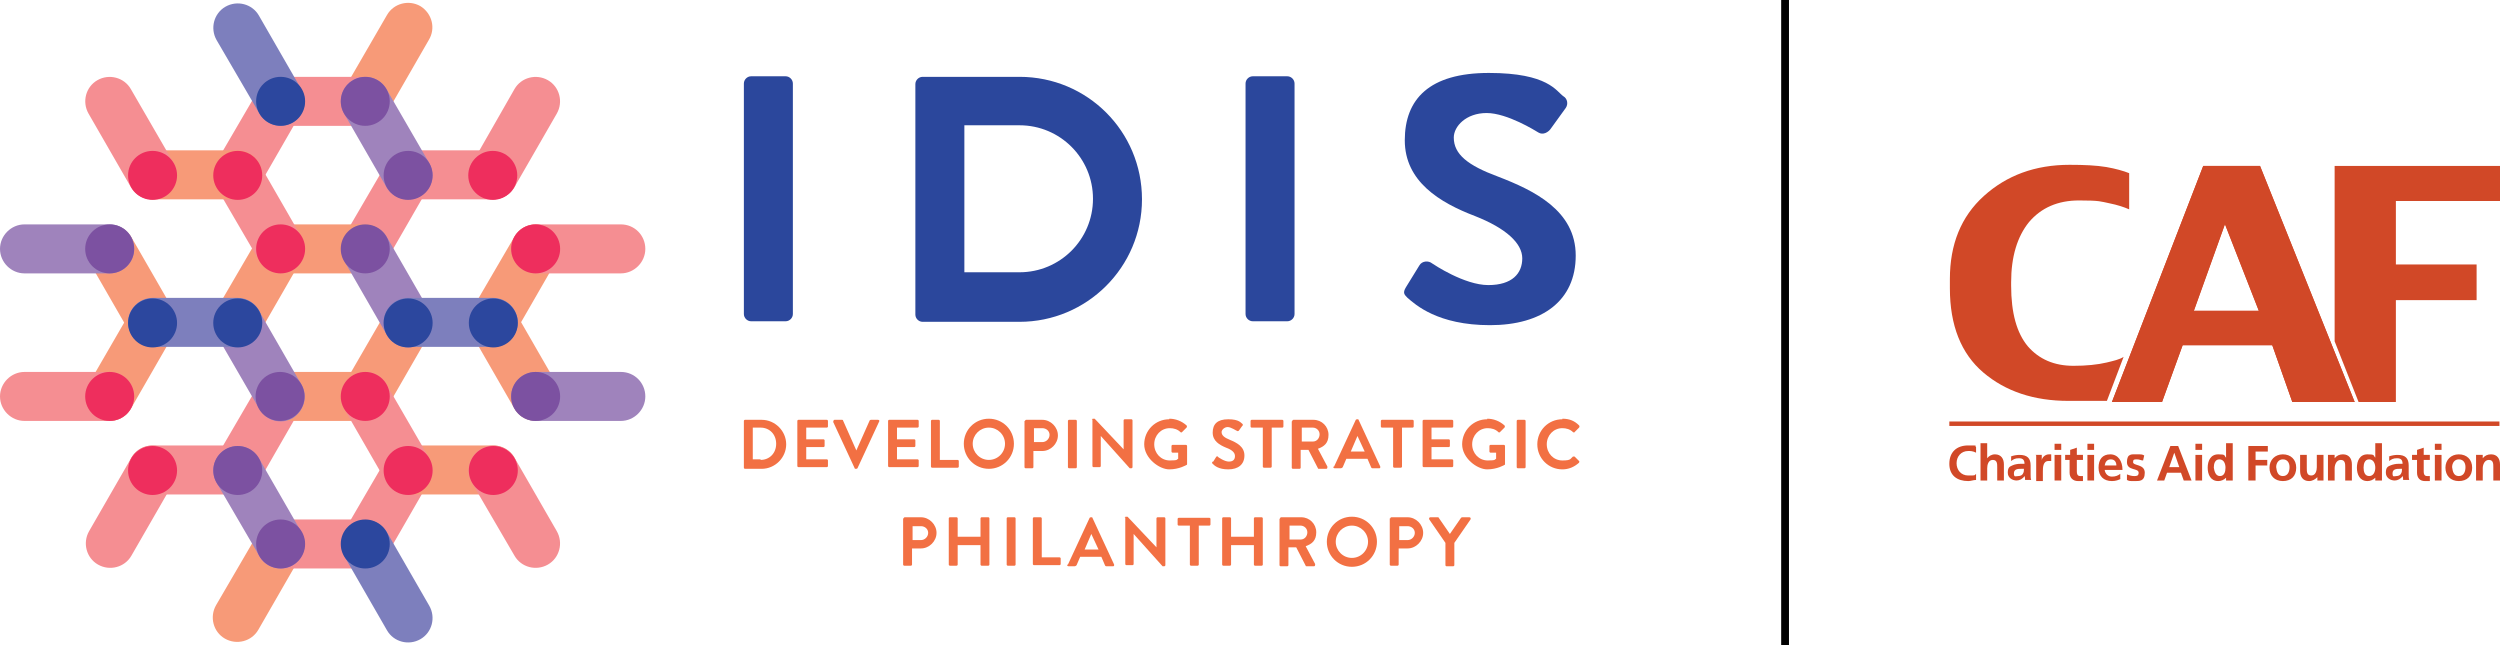 <?xml version="1.0" encoding="UTF-8"?>
<svg id="Layer_1" data-name="Layer 1" xmlns="http://www.w3.org/2000/svg" version="1.1" viewBox="0 0 449 115.9">
  <defs>
    <style>
      .cls-1 {
        fill: #7c51a1;
      }

      .cls-1, .cls-2, .cls-3, .cls-4, .cls-5, .cls-6, .cls-7, .cls-8, .cls-9, .cls-10 {
        stroke-width: 0px;
      }

      .cls-2 {
        fill: #7d7fbd;
      }

      .cls-11 {
        fill: none;
        stroke: #000;
        stroke-miterlimit: 10;
        stroke-width: 1.4px;
      }

      .cls-3 {
        fill: #f27043;
      }

      .cls-4 {
        fill: #f58e92;
      }

      .cls-5 {
        fill: #ee2e5d;
      }

      .cls-6 {
        fill: #9f83bc;
      }

      .cls-7 {
        fill: #d14827;
      }

      .cls-8 {
        fill: #f79a78;
      }

      .cls-9 {
        fill: #2c479e;
      }

      .cls-10 {
        fill: #2b479c;
      }
    </style>
  </defs>
  <g>
    <path class="cls-8" d="M52.5,93.9c-2.1-1.2-4.8-.5-6,1.6l-7.7,13.2c-1.2,2.1-.5,4.8,1.6,6s4.8.5,6-1.6l7.6-13.2c1.4-2.1.6-4.8-1.5-6Z"/>
    <path class="cls-8" d="M75.5,1.1c-2.1-1.2-4.8-.5-6,1.6l-7.7,13.3c-1.2,2.1-.5,4.8,1.6,6,2.1,1.2,4.8.5,6-1.6l7.6-13.2c1.3-2.1.6-4.8-1.5-6.1Z"/>
    <path class="cls-4" d="M52.5,67.4c-2.1-1.2-4.8-.5-6,1.6l-7.7,13.2c-1.2,2.1-.5,4.8,1.6,6s4.8.5,6-1.6l7.6-13.2c1.4-2.1.6-4.8-1.5-6Z"/>
    <path class="cls-4" d="M65.6,93.3h-15.3c-2.4,0-4.4,2-4.4,4.4s2,4.4,4.4,4.4h15.3c2.4,0,4.4-2,4.4-4.4s-1.9-4.4-4.4-4.4Z"/>
    <path class="cls-4" d="M75.5,80.6c-2.1-1.2-4.8-.5-6,1.6l-7.7,13.2c-1.2,2.1-.5,4.8,1.6,6,2.1,1.2,4.8.5,6-1.6l7.6-13.2c1.3-2,.6-4.7-1.5-6Z"/>
    <path class="cls-4" d="M52.5,14.4c-2.1-1.2-4.8-.5-6,1.6l-7.7,13.2c-1.2,2.1-.5,4.8,1.6,6s4.8.5,6-1.6l7.6-13.2c1.4-2.1.6-4.8-1.5-6Z"/>
    <path class="cls-4" d="M75.5,27.6c-2.1-1.2-4.8-.5-6,1.6l-7.7,13.2c-1.2,2.1-.5,4.8,1.6,6,2.1,1.2,4.8.5,6-1.6l7.6-13.2c1.3-2,.6-4.7-1.5-6Z"/>
    <path class="cls-4" d="M65.6,13.8h-15.3c-2.4,0-4.4,2-4.4,4.4s2,4.4,4.4,4.4h15.3c2.4,0,4.4-2,4.4-4.4s-1.9-4.4-4.4-4.4Z"/>
    <path class="cls-8" d="M31.2,55.8l-7.6-13.2c-1.2-2.1-3.9-2.8-6-1.6s-2.8,3.9-1.6,6l7.6,13.2c1.2,2.1,3.9,2.8,6,1.6s2.8-3.9,1.6-6Z"/>
    <path class="cls-8" d="M29.6,54.1c-2.1-1.2-4.8-.5-6,1.6l-7.7,13.3c-1.2,2.1-.5,4.8,1.6,6s4.8.5,6-1.6l7.6-13.2c1.3-2.1.6-4.8-1.5-6.1Z"/>
    <path class="cls-6" d="M19.7,40.3H4.4c-2.4,0-4.4,2-4.4,4.4s2,4.4,4.4,4.4h15.3c2.4,0,4.4-2,4.4-4.4s-1.9-4.4-4.4-4.4Z"/>
    <path class="cls-8" d="M98.4,40.9c-2.1-1.2-4.8-.5-6,1.6l-7.7,13.2c-1.2,2.1-.5,4.8,1.6,6s4.8.5,6-1.6l7.6-13.2c1.4-2.1.6-4.8-1.5-6Z"/>
    <path class="cls-8" d="M100,69l-7.6-13.2c-1.2-2.1-3.9-2.8-6-1.6s-2.8,3.9-1.6,6l7.6,13.2c1.2,2.1,3.9,2.8,6,1.6,2.1-1.2,2.9-3.9,1.6-6Z"/>
    <path class="cls-4" d="M111.5,40.3h-15.3c-2.4,0-4.4,2-4.4,4.4s2,4.4,4.4,4.4h15.3c2.4,0,4.4-2,4.4-4.4s-1.9-4.4-4.4-4.4Z"/>
    <path class="cls-4" d="M42.7,80h-15.3c-2.4,0-4.4,2-4.4,4.4s2,4.4,4.4,4.4h15.3c2.4,0,4.4-2,4.4-4.4,0-2.4-2-4.4-4.4-4.4Z"/>
    <path class="cls-4" d="M29.6,80.6c-2.1-1.2-4.8-.5-6,1.6l-7.6,13.2c-1.2,2.1-.5,4.8,1.6,6s4.8.5,6-1.6l7.6-13.2c1.2-2,.5-4.7-1.6-6Z"/>
    <path class="cls-8" d="M73.3,80h15.3c2.4,0,4.4,2,4.4,4.4s-2,4.4-4.4,4.4h-15.3c-2.4,0-4.4-2-4.4-4.4s1.9-4.4,4.4-4.4Z"/>
    <path class="cls-4" d="M86.4,80.6c2.1-1.2,4.8-.5,6,1.6l7.6,13.2c1.2,2.1.5,4.8-1.6,6s-4.8.5-6-1.6l-7.7-13.2c-1.2-2-.4-4.7,1.7-6Z"/>
    <path class="cls-4" d="M73.3,27h15.3c2.4,0,4.4,2,4.4,4.4s-2,4.4-4.4,4.4h-15.3c-2.4,0-4.4-2-4.4-4.4s1.9-4.4,4.4-4.4Z"/>
    <path class="cls-4" d="M84.8,29.3l7.6-13.3c1.2-2.1,3.9-2.8,6-1.6s2.8,3.9,1.6,6l-7.6,13.2c-1.2,2.1-3.9,2.8-6,1.6s-2.9-3.8-1.6-5.9Z"/>
    <path class="cls-8" d="M52.5,40.9c-2.1-1.2-4.8-.5-6,1.6l-7.7,13.2c-1.2,2.1-.5,4.8,1.6,6s4.8.5,6-1.6l7.6-13.2c1.4-2.1.6-4.8-1.5-6Z"/>
    <path class="cls-8" d="M65.6,66.8h-15.3c-2.4,0-4.4,2-4.4,4.4s2,4.4,4.4,4.4h15.3c2.4,0,4.4-2,4.4-4.4s-1.9-4.4-4.4-4.4Z"/>
    <path class="cls-6" d="M54.1,69l-7.6-13.2c-1.2-2.1-3.9-2.8-6-1.6s-2.8,3.9-1.6,6l7.7,13.3c1.2,2.1,3.9,2.8,6,1.6,2-1.3,2.8-4,1.5-6.1Z"/>
    <path class="cls-8" d="M75.5,54.1c-2.1-1.2-4.8-.5-6,1.6l-7.7,13.3c-1.2,2.1-.5,4.8,1.6,6,2.1,1.2,4.8.5,6-1.6l7.6-13.2c1.3-2.1.6-4.8-1.5-6.1Z"/>
    <path class="cls-8" d="M65.6,40.3h-15.3c-2.4,0-4.4,2-4.4,4.4s2,4.4,4.4,4.4h15.3c2.4,0,4.4-2,4.4-4.4s-1.9-4.4-4.4-4.4Z"/>
    <path class="cls-6" d="M77.1,55.8l-7.6-13.2c-1.2-2.1-3.9-2.8-6-1.6s-2.8,3.9-1.6,6l7.6,13.2c1.2,2.1,3.9,2.8,6,1.6s2.8-3.9,1.6-6Z"/>
    <path class="cls-4" d="M19.7,66.8H4.4c-2.4,0-4.4,2-4.4,4.4s2,4.4,4.4,4.4h15.3c2.4,0,4.4-2,4.4-4.4s-1.9-4.4-4.4-4.4Z"/>
    <path class="cls-2" d="M54.1,16l-7.6-13.2C45.3.7,42.6,0,40.5,1.2s-2.8,3.9-1.6,6l7.7,13.2c1.2,2.1,3.9,2.8,6,1.6,2-1.2,2.8-3.9,1.5-6Z"/>
    <path class="cls-2" d="M42.7,53.5h-15.3c-2.4,0-4.4,2-4.4,4.4s2,4.4,4.4,4.4h15.3c2.4,0,4.4-2,4.4-4.4,0-2.4-2-4.4-4.4-4.4Z"/>
    <path class="cls-2" d="M73.3,53.5h15.3c2.4,0,4.4,2,4.4,4.4s-2,4.4-4.4,4.4h-15.3c-2.4,0-4.4-2-4.4-4.4s1.9-4.4,4.4-4.4Z"/>
    <path class="cls-2" d="M77.1,108.8l-7.6-13.2c-1.2-2.1-3.9-2.8-6-1.6-2.1,1.2-2.8,3.9-1.6,6l7.6,13.2c1.2,2.1,3.9,2.8,6,1.6s2.8-3.9,1.6-6Z"/>
    <path class="cls-4" d="M54.1,42.5l-7.6-13.2c-1.2-2.1-3.9-2.8-6-1.6-2.1,1.2-2.8,3.9-1.6,6l7.7,13.2c1.2,2.1,3.9,2.8,6,1.6,2-1.2,2.8-3.9,1.5-6Z"/>
    <path class="cls-4" d="M77.1,82.3l-7.7-13.3c-1.2-2.1-3.9-2.8-6-1.6s-2.8,3.9-1.6,6l7.6,13.2c1.2,2.1,3.9,2.8,6,1.6,2.2-1.1,2.9-3.8,1.7-5.9Z"/>
    <path class="cls-6" d="M111.5,66.8h-15.3c-2.4,0-4.4,2-4.4,4.4s2,4.4,4.4,4.4h15.3c2.4,0,4.4-2,4.4-4.4s-1.9-4.4-4.4-4.4Z"/>
    <path class="cls-6" d="M54.1,95.5l-7.6-13.2c-1.2-2.1-3.9-2.8-6-1.6s-2.8,3.9-1.6,6l7.7,13.2c1.2,2.1,3.9,2.8,6,1.6,2-1.2,2.8-3.9,1.5-6Z"/>
    <path class="cls-8" d="M42.7,27h-15.3c-2.4,0-4.4,2-4.4,4.4s2,4.4,4.4,4.4h15.3c2.4,0,4.4-2,4.4-4.4,0-2.4-2-4.4-4.4-4.4Z"/>
    <path class="cls-4" d="M31.2,29.3l-7.7-13.3c-1.2-2.1-3.9-2.8-6-1.6s-2.8,3.9-1.6,6l7.6,13.2c1.2,2.1,3.9,2.8,6,1.6s2.9-3.8,1.7-5.9Z"/>
    <path class="cls-6" d="M77.1,29.3l-7.7-13.3c-1.2-2.1-3.9-2.8-6-1.6s-2.8,3.9-1.6,6l7.6,13.2c1.2,2.1,3.9,2.8,6,1.6,2.2-1.1,2.9-3.8,1.7-5.9Z"/>
    <circle class="cls-9" cx="50.4" cy="18.2" r="4.4"/>
    <circle class="cls-9" cx="42.7" cy="58" r="4.4"/>
    <circle class="cls-9" cx="27.4" cy="58" r="4.4"/>
    <circle class="cls-9" cx="73.3" cy="58" r="4.4"/>
    <circle class="cls-9" cx="88.6" cy="58" r="4.4"/>
    <circle class="cls-9" cx="65.6" cy="97.7" r="4.4"/>
    <circle class="cls-5" cx="50.4" cy="44.7" r="4.4"/>
    <circle class="cls-5" cx="65.6" cy="71.2" r="4.4"/>
    <circle class="cls-5" cx="88.5" cy="31.5" r="4.4"/>
    <circle class="cls-5" cx="96.2" cy="44.7" r="4.4"/>
    <circle class="cls-5" cx="73.3" cy="84.5" r="4.4"/>
    <circle class="cls-5" cx="88.6" cy="84.5" r="4.4"/>
    <circle class="cls-1" cx="96.2" cy="71.2" r="4.4"/>
    <circle class="cls-1" cx="50.4" cy="97.7" r="4.4"/>
    <circle class="cls-1" cx="42.7" cy="84.5" r="4.4"/>
    <circle class="cls-5" cx="27.4" cy="84.5" r="4.4"/>
    <circle class="cls-5" cx="19.7" cy="71.2" r="4.4"/>
    <circle class="cls-1" cx="19.7" cy="44.7" r="4.4"/>
    <circle class="cls-5" cx="42.7" cy="31.5" r="4.4"/>
    <circle class="cls-5" cx="27.4" cy="31.5" r="4.4"/>
    <circle class="cls-1" cx="65.6" cy="18.2" r="4.4"/>
    <circle class="cls-1" cx="73.3" cy="31.5" r="4.4"/>
    <circle class="cls-1" cx="65.6" cy="44.7" r="4.4"/>
    <circle class="cls-1" cx="50.3" cy="71.2" r="4.4"/>
  </g>
  <line class="cls-11" x1="320.6" y1="0" x2="320.6" y2="115.9"/>
  <g>
    <rect class="cls-7" x="350.1" y="75.7" width="98.8" height=".8"/>
    <path class="cls-7" d="M394,55.9l5.6-15.6,6.1,15.6h-11.7ZM405.9,29.8h-10.2l-16.4,42.4h9l3.7-10.2h16.1l3.6,10.2h11.2l-17-42.4Z"/>
    <path class="cls-7" d="M394,55.8l5.6-15.6,6.1,15.6s-11.7,0-11.7,0ZM405.9,29.8h-10.2l-16.4,42.4h9l3.7-10.2h16.1l3.6,10.2h11.2l-17-42.4Z"/>
    <path class="cls-7" d="M354.9,86.2c-.5,0-.9.2-1.4.2-2,0-3.4-1-3.4-3.1s1.3-3.3,3.4-3.3,1,0,1.4.3v1c-.6-.3-1-.3-1.4-.3-1.3,0-2.1,1-2.1,2.2s.8,2.2,2.1,2.2,1.1,0,1.4-.3v1.1Z"/>
    <path class="cls-7" d="M355.7,79.6h1.2v2.7h0c.3-.4.8-.7,1.4-.7,1.1,0,1.6.8,1.6,1.8v2.9h-1.2v-2.4c0-.6,0-1.3-.8-1.3s-1,.9-1,1.5v2.2h-1.2v-6.7Z"/>
    <path class="cls-7" d="M361.1,82c.5-.2,1.1-.3,1.6-.3,1.4,0,2,.6,2,1.9v1.6c0,.4,0,.7.1,1h-1.1c0-.2,0-.5-.1-.7h0c-.3.5-.9.8-1.4.8-.8,0-1.6-.5-1.6-1.4s.3-1.1.8-1.3c.4-.2,1-.3,1.5-.3h.7c0-.7-.3-1-1-1s-1,.2-1.4.5v-.8ZM362.5,85.5c.4,0,.7-.2.8-.4.2-.3.2-.6.2-.9h-.5c-.5,0-1.3,0-1.3.8s.3.5.8.5"/>
    <path class="cls-7" d="M365.6,81.7h1.1v1h0c0-.4.5-1.1,1.3-1.1h.4v1.2c-.1,0-.3,0-.5,0-1,0-1,1.2-1,1.9v1.7h-1.2v-4.6h0Z"/>
    <path class="cls-7" d="M369,79.7h1.2v1.1h-1.2v-1.1ZM369,81.7h1.2v4.6h-1.2v-4.6Z"/>
    <path class="cls-7" d="M371.8,82.6h-.9v-.9h.9v-.9l1.2-.4v1.3h1.1v.9h-1.1v2.1c0,.4.1.8.6.8s.4,0,.5,0v.9c-.3,0-.5,0-.9,0-.9,0-1.5-.6-1.5-1.5v-2.3h0Z"/>
    <path class="cls-7" d="M374.9,79.7h1.2v1.1h-1.2v-1.1ZM374.9,81.7h1.2v4.6h-1.2v-4.6Z"/>
    <path class="cls-7" d="M380.9,86c-.4.2-.9.4-1.6.4-1.5,0-2.4-.9-2.4-2.4s.7-2.4,2.1-2.4,2.2,1.2,2.2,2.8h-3.2c.1.7.6,1.2,1.3,1.2s1.1-.2,1.5-.5v.9h.1ZM380.1,83.6c0-.6-.3-1.1-1-1.1s-1,.5-1.1,1.1h2.1Z"/>
    <path class="cls-7" d="M384.9,82.7c-.4,0-.6-.2-1.1-.2s-.7,0-.7.5c0,.7,2.1.3,2.1,1.9s-1,1.5-1.9,1.5-.9,0-1.3-.2v-1c.5.2.9.3,1.3.3s.8,0,.8-.6c0-.9-2.1-.3-2.1-1.9s.9-1.4,1.8-1.4.9,0,1.3.2l-.2.9Z"/>
    <path class="cls-7" d="M389.8,80.1h1.4l2.4,6.2h-1.4l-.5-1.4h-2.5l-.5,1.4h-1.3l2.4-6.2ZM390.5,81.3h0l-.9,2.6h1.8l-.9-2.6Z"/>
    <path class="cls-7" d="M394.3,79.7h1.2v1.1h-1.2v-1.1ZM394.3,81.7h1.2v4.6h-1.2v-4.6Z"/>
    <path class="cls-7" d="M399.8,85.8h0c-.4.4-.9.6-1.4.6-1.4,0-1.9-1.2-1.9-2.4s.5-2.4,1.9-2.4,1,.2,1.4.6h0v-2.6h1.2v6.7h-1.2v-.5ZM398.7,85.5c.8,0,1-.8,1-1.5s-.3-1.5-1.1-1.5-1,.8-1,1.5c.1.6.3,1.5,1.1,1.5"/>
    <polygon class="cls-7" points="403.8 80.1 407.3 80.1 407.3 81.1 405.1 81.1 405.1 82.6 407.2 82.6 407.2 83.6 405.1 83.6 405.1 86.3 403.8 86.3 403.8 80.1"/>
    <path class="cls-7" d="M410,81.6c1.4,0,2.4.9,2.4,2.4s-.9,2.4-2.4,2.4-2.4-1-2.4-2.4,1-2.4,2.4-2.4M410,85.5c.9,0,1.2-.8,1.2-1.6s-.4-1.4-1.2-1.4-1.2.7-1.2,1.4c.1.8.3,1.6,1.2,1.6"/>
    <path class="cls-7" d="M417.3,86.3h-1.1v-.6h0c-.4.4-.9.7-1.5.7-1.1,0-1.6-.8-1.6-1.8v-2.9h1.2v2.4c0,.6,0,1.3.8,1.3s1-.9,1-1.5v-2.2h1.2v4.6Z"/>
    <path class="cls-7" d="M418.2,81.7h1.1v.6h0c.4-.5.9-.7,1.5-.7,1.1,0,1.6.8,1.6,1.8v2.9h-1.2v-2.4c0-.6,0-1.3-.8-1.3s-1.1.9-1.1,1.5v2.2h-1.2v-4.6h.1Z"/>
    <path class="cls-7" d="M426.6,85.8h0c-.4.4-.9.6-1.4.6-1.4,0-1.9-1.2-1.9-2.4s.5-2.4,1.9-2.4,1,.2,1.4.6h0v-2.6h1.2v6.7h-1.2v-.5ZM425.5,85.5c.8,0,1.1-.8,1.1-1.5s-.3-1.5-1.1-1.5-1,.8-1,1.5.2,1.5,1,1.5"/>
    <path class="cls-7" d="M429,82c.5-.2,1.1-.3,1.6-.3,1.4,0,2,.6,2,1.9v1.6c0,.3,0,.7.1,1h-1.1c0-.2,0-.5-.1-.7h0c-.3.5-.9.8-1.4.8-.8,0-1.6-.5-1.6-1.4s.3-1.1.8-1.3c.5-.2,1-.3,1.5-.3h.7c0-.7-.3-1-1-1s-1,.2-1.4.5v-.8ZM430.4,85.5c.4,0,.7-.2.8-.4.2-.3.2-.6.2-.9h-.4c-.5,0-1.3,0-1.3.8s.3.5.7.5"/>
    <path class="cls-7" d="M434.1,82.6h-.9v-.9h.9v-.9l1.2-.4v1.3h1.1v.9h-1.1v2.1c0,.4.1.8.6.8s.4,0,.5,0v.9c-.2,0-.5,0-.9,0-.9,0-1.4-.6-1.4-1.5v-2.3h0Z"/>
    <path class="cls-7" d="M437.3,79.7h1.2v1.1h-1.2v-1.1ZM437.3,81.7h1.2v4.6h-1.2v-4.6Z"/>
    <path class="cls-7" d="M441.6,81.6c1.4,0,2.4.9,2.4,2.4s-.9,2.4-2.4,2.4-2.4-1-2.4-2.4,1-2.4,2.4-2.4M441.6,85.5c.9,0,1.2-.8,1.2-1.6s-.4-1.4-1.2-1.4-1.2.7-1.2,1.4c.1.8.3,1.6,1.2,1.6"/>
    <path class="cls-7" d="M444.8,81.7h1.1v.6h0c.4-.5.9-.7,1.5-.7,1.1,0,1.6.8,1.6,1.8v2.9h-1.2v-2.4c0-.6,0-1.3-.8-1.3s-1.1.9-1.1,1.5v2.2h-1.2v-4.6h.1Z"/>
    <path class="cls-7" d="M378.4,65.1c-1.7.4-3.7.6-6,.6-3.5,0-6.2-1.2-8.2-3.5-2-2.4-3-6-3-10.9v-.6c0-4.6,1.1-8.2,3.2-10.8,2.2-2.6,5.2-3.9,9-3.9s3.9.2,5.4.5,2.7.7,3.6,1.1v-6.5c-1-.4-2.4-.8-4.1-1.1-1.8-.3-4-.4-6.6-.4-6.2,0-11.3,1.9-15.4,5.6-4.1,3.7-6.1,8.7-6.1,14.9v1.7c0,6.6,2,11.7,6,15.1s9.1,5.1,15.3,5.1h6.9l3-7.9c-.8.5-1.8.7-3,1"/>
    <polygon class="cls-7" points="449 36.1 449 29.8 419.3 29.8 419.3 61.3 423.6 72.2 430.3 72.2 430.3 53.9 444.8 53.9 444.8 47.5 430.3 47.5 430.3 36.1 449 36.1"/>
  </g>
  <g>
    <path class="cls-10" d="M133.6,15c0-.7.6-1.3,1.3-1.3h6.2c.7,0,1.3.6,1.3,1.3v41.4c0,.7-.6,1.3-1.3,1.3h-6.2c-.7,0-1.3-.6-1.3-1.3V15Z"/>
    <path class="cls-10" d="M223.7,15c0-.7.6-1.3,1.3-1.3h6.2c.7,0,1.3.6,1.3,1.3v41.4c0,.7-.6,1.3-1.3,1.3h-6.2c-.7,0-1.3-.6-1.3-1.3V15Z"/>
    <path class="cls-10" d="M252.5,51.6l2.4-3.9c.5-.9,1.7-.9,2.3-.4.3.2,5.8,3.9,10.1,3.9s6.1-2.1,6.1-4.8-2.9-5.4-8.5-7.6c-6.3-2.4-12.6-6.2-12.6-13.6s4.4-12.1,15.1-12.1,12.1,3.3,13.4,4.2c.7.4.9,1.4.4,2.1l-2.6,3.6c-.5.8-1.5,1.3-2.3.8-.5-.3-5.6-3.5-9.3-3.5s-5.9,2.4-5.9,4.4c0,3,2.5,5,7.9,7,6.5,2.5,14,6.1,14,14.2s-6,12.5-15.4,12.5-13.4-3.7-14.8-4.9c-.6-.6-.9-.9-.3-1.9Z"/>
    <path class="cls-10" d="M183.1,13.8h-17.4c-.7,0-1.3.6-1.3,1.3v41.4c0,.7.6,1.3,1.3,1.3h17.4c12.1,0,22-9.8,22-22s-9.8-22-22-22ZM183.1,48.9h-9.9v-26.4h9.9c7.3,0,13.2,5.9,13.2,13.2s-5.9,13.2-13.2,13.2Z"/>
    <g>
      <g>
        <path class="cls-3" d="M162.3,93.1c0-.1.1-.2.2-.2h2.9c1.5,0,2.8,1.3,2.8,2.8s-1.3,2.8-2.8,2.8h-1.6v2.9c0,.1-.1.2-.2.2h-1.2c-.1,0-.2-.1-.2-.2v-8.3ZM165.4,97c.7,0,1.3-.6,1.3-1.3s-.6-1.2-1.3-1.2h-1.5v2.5h1.5Z"/>
        <path class="cls-3" d="M170.4,93.1c0-.1.1-.2.2-.2h1.2c.1,0,.2.1.2.2v3.3h4.1v-3.3c0-.1.1-.2.2-.2h1.2c.1,0,.2.1.2.2v8.3c0,.1-.1.2-.2.2h-1.2c-.1,0-.2-.1-.2-.2v-3.5h-4.1v3.5c0,.1-.1.2-.2.2h-1.2c-.1,0-.2-.1-.2-.2v-8.3Z"/>
        <path class="cls-3" d="M180.8,93.1c0-.1.1-.2.2-.2h1.2c.1,0,.2.1.2.2v8.3c0,.1-.1.2-.2.2h-1.2c-.1,0-.2-.1-.2-.2v-8.3Z"/>
        <path class="cls-3" d="M185.5,93.1c0-.1.1-.2.2-.2h1.2c.1,0,.2.1.2.2v7h3.2c.1,0,.2.1.2.2v1c0,.1-.1.2-.2.2h-4.6c-.1,0-.2-.1-.2-.2v-8.3Z"/>
        <path class="cls-3" d="M191.8,101.4l3.9-8.4c0,0,.1-.1.2-.1h.1c.1,0,.2,0,.2.1l3.9,8.4c0,.2,0,.3-.2.3h-1.1c-.2,0-.3,0-.4-.3l-.6-1.4h-3.8l-.6,1.4c0,.1-.2.3-.4.3h-1.1c-.2,0-.3-.2-.2-.3ZM197.3,98.7l-1.3-2.8h0l-1.2,2.8h2.5Z"/>
        <path class="cls-3" d="M202,93c0-.1.1-.2.2-.2h.3l5.2,5.5h0v-5.2c0-.1.1-.2.2-.2h1.2c.1,0,.2.1.2.2v8.4c0,.1-.1.2-.2.2h-.3l-5.2-5.8h0v5.4c0,.1-.1.2-.2.2h-1.1c-.1,0-.2-.1-.2-.2v-8.4Z"/>
        <path class="cls-3" d="M213.6,94.4h-1.9c-.1,0-.2-.1-.2-.2v-1c0-.1.1-.2.2-.2h5.5c.1,0,.2.1.2.2v1c0,.1-.1.2-.2.2h-1.9v7c0,.1-.1.2-.2.2h-1.2c-.1,0-.2-.1-.2-.2v-7Z"/>
        <path class="cls-3" d="M219.5,93.1c0-.1.1-.2.2-.2h1.2c.1,0,.2.1.2.2v3.3h4.1v-3.3c0-.1.1-.2.2-.2h1.2c.1,0,.2.1.2.2v8.3c0,.1-.1.2-.2.2h-1.2c-.1,0-.2-.1-.2-.2v-3.5h-4.1v3.5c0,.1-.1.2-.2.2h-1.2c-.1,0-.2-.1-.2-.2v-8.3Z"/>
        <path class="cls-3" d="M229.9,93.1c0-.1.1-.2.2-.2h3.6c1.5,0,2.7,1.2,2.7,2.7s-.8,2.1-1.9,2.5l1.7,3.2c0,.2,0,.4-.2.4h-1.3c-.1,0-.2,0-.2-.1l-1.7-3.3h-1.4v3.2c0,.1-.1.2-.2.2h-1.2c-.1,0-.2-.1-.2-.2v-8.3ZM233.6,96.9c.7,0,1.2-.6,1.2-1.3s-.6-1.2-1.2-1.2h-2v2.5h2Z"/>
        <path class="cls-3" d="M242.8,92.8c2.5,0,4.5,2,4.5,4.5s-2,4.5-4.5,4.5-4.5-2-4.5-4.5,2-4.5,4.5-4.5ZM242.8,100.2c1.6,0,2.9-1.3,2.9-2.9s-1.3-2.9-2.9-2.9-2.9,1.3-2.9,2.9,1.3,2.9,2.9,2.9Z"/>
        <path class="cls-3" d="M249.7,93.1c0-.1.1-.2.2-.2h2.9c1.5,0,2.8,1.3,2.8,2.8s-1.3,2.8-2.8,2.8h-1.6v2.9c0,.1-.1.2-.2.2h-1.2c-.1,0-.2-.1-.2-.2v-8.3ZM252.8,97c.7,0,1.3-.6,1.3-1.3s-.6-1.2-1.3-1.2h-1.5v2.5h1.5Z"/>
        <path class="cls-3" d="M259.6,97.5l-2.9-4.2c-.1-.2,0-.4.2-.4h1.3c.1,0,.2,0,.2.1l2,2.9,2-2.9c0,0,.1-.1.2-.1h1.3c.2,0,.3.2.2.4l-2.9,4.2v4c0,.1-.1.2-.2.2h-1.2c-.1,0-.2-.1-.2-.2v-4Z"/>
      </g>
      <g>
        <path class="cls-3" d="M133.6,75.6c0-.1.1-.2.2-.2h3c2.4,0,4.4,2,4.4,4.4s-2,4.4-4.4,4.4h-3c-.1,0-.2-.1-.2-.2v-8.3ZM136.6,82.6c1.6,0,2.8-1.2,2.8-2.9s-1.2-2.9-2.8-2.9h-1.4v5.7h1.4Z"/>
        <path class="cls-3" d="M143.2,75.6c0-.1.1-.2.2-.2h5.1c.1,0,.2.1.2.2v1c0,.1-.1.2-.2.2h-3.7v2.1h3.1c.1,0,.2.1.2.2v1c0,.1-.1.2-.2.2h-3.1v2.2h3.7c.1,0,.2.1.2.2v1c0,.1-.1.2-.2.2h-5.1c-.1,0-.2-.1-.2-.2v-8.3Z"/>
        <path class="cls-3" d="M149.7,75.7c0-.2,0-.3.2-.3h1.3c.1,0,.2,0,.2.1l2.4,5.4h0l2.4-5.4c0,0,.1-.1.2-.1h1.3c.2,0,.3.2.2.3l-3.9,8.4c0,0-.1.1-.2.1h-.1c-.1,0-.2,0-.2-.1l-3.9-8.4Z"/>
        <path class="cls-3" d="M159.5,75.6c0-.1.1-.2.2-.2h5.1c.1,0,.2.1.2.2v1c0,.1-.1.2-.2.2h-3.7v2.1h3.1c.1,0,.2.1.2.2v1c0,.1-.1.2-.2.2h-3.1v2.2h3.7c.1,0,.2.1.2.2v1c0,.1-.1.2-.2.2h-5.1c-.1,0-.2-.1-.2-.2v-8.3Z"/>
        <path class="cls-3" d="M167.2,75.6c0-.1.1-.2.2-.2h1.2c.1,0,.2.1.2.2v7h3.2c.1,0,.2.1.2.2v1c0,.1-.1.2-.2.2h-4.6c-.1,0-.2-.1-.2-.2v-8.3Z"/>
        <path class="cls-3" d="M177.6,75.2c2.5,0,4.5,2,4.5,4.5s-2,4.5-4.5,4.5-4.5-2-4.5-4.5,2-4.5,4.5-4.5ZM177.6,82.6c1.6,0,2.9-1.3,2.9-2.9s-1.3-2.9-2.9-2.9-2.9,1.3-2.9,2.9,1.3,2.9,2.9,2.9Z"/>
        <path class="cls-3" d="M184.1,75.6c0-.1.1-.2.2-.2h2.9c1.5,0,2.8,1.3,2.8,2.8s-1.3,2.8-2.8,2.8h-1.6v2.9c0,.1-.1.2-.2.2h-1.2c-.1,0-.2-.1-.2-.2v-8.3ZM187.2,79.4c.7,0,1.3-.6,1.3-1.3s-.6-1.2-1.3-1.2h-1.5v2.5h1.5Z"/>
        <path class="cls-3" d="M191.8,75.6c0-.1.1-.2.2-.2h1.2c.1,0,.2.1.2.2v8.3c0,.1-.1.2-.2.2h-1.2c-.1,0-.2-.1-.2-.2v-8.3Z"/>
        <path class="cls-3" d="M196.1,75.4c0-.1.1-.2.2-.2h.3l5.2,5.5h0v-5.2c0-.1.1-.2.2-.2h1.2c.1,0,.2.1.2.2v8.4c0,.1-.1.2-.2.2h-.3l-5.2-5.8h0v5.4c0,.1-.1.2-.2.2h-1.1c-.1,0-.2-.1-.2-.2v-8.4Z"/>
        <path class="cls-3" d="M210,75.2c1.1,0,2.2.4,3.1,1.2.1.1.1.3,0,.4l-.8.8c-.1.1-.2.1-.3,0-.5-.5-1.2-.7-1.9-.7-1.6,0-2.8,1.3-2.8,2.9s1.2,2.9,2.8,2.9,1.2-.2,1.5-.3v-1.1h-1c-.1,0-.2-.1-.2-.2v-1c0-.1.1-.2.2-.2h2.4c.1,0,.2.1.2.2v3.2c0,.1,0,.2-.1.2,0,0-1.3.8-3.1.8s-4.5-2-4.5-4.5,2-4.5,4.5-4.5Z"/>
        <path class="cls-3" d="M217.9,82.9l.5-.8c.1-.2.3-.2.4,0,0,0,1.1.8,1.9.8s1.1-.4,1.1-1-.5-1.1-1.6-1.5c-1.2-.5-2.4-1.2-2.4-2.7s.8-2.4,2.8-2.4,2.3.7,2.5.8c.1,0,.2.3,0,.4l-.5.7c-.1.2-.3.3-.4.2-.1,0-1.1-.7-1.7-.7s-1.1.5-1.1.9c0,.6.5,1,1.5,1.4,1.2.5,2.6,1.2,2.6,2.8s-1.1,2.5-2.9,2.5-2.5-.7-2.8-1c-.1-.1-.2-.2,0-.4Z"/>
        <path class="cls-3" d="M226.7,76.8h-1.9c-.1,0-.2-.1-.2-.2v-1c0-.1.1-.2.2-.2h5.5c.1,0,.2.1.2.2v1c0,.1-.1.2-.2.2h-1.9v7c0,.1-.1.2-.2.2h-1.2c-.1,0-.2-.1-.2-.2v-7Z"/>
        <path class="cls-3" d="M232.1,75.6c0-.1.1-.2.2-.2h3.6c1.5,0,2.7,1.2,2.7,2.7s-.8,2.1-1.9,2.5l1.7,3.2c0,.2,0,.4-.2.4h-1.3c-.1,0-.2,0-.2-.1l-1.7-3.3h-1.4v3.2c0,.1-.1.2-.2.2h-1.2c-.1,0-.2-.1-.2-.2v-8.3ZM235.8,79.3c.7,0,1.2-.6,1.2-1.3s-.6-1.2-1.2-1.2h-2v2.5h2Z"/>
        <path class="cls-3" d="M239.6,83.8l3.9-8.4c0,0,.1-.1.2-.1h.1c.1,0,.2,0,.2.1l3.9,8.4c0,.2,0,.3-.2.3h-1.1c-.2,0-.3,0-.4-.3l-.6-1.4h-3.8l-.6,1.4c0,.1-.2.3-.4.3h-1.1c-.2,0-.3-.2-.2-.3ZM245.1,81.1l-1.3-2.8h0l-1.2,2.8h2.5Z"/>
        <path class="cls-3" d="M250.1,76.8h-1.9c-.1,0-.2-.1-.2-.2v-1c0-.1.1-.2.2-.2h5.5c.1,0,.2.1.2.2v1c0,.1-.1.2-.2.2h-1.9v7c0,.1-.1.2-.2.2h-1.2c-.1,0-.2-.1-.2-.2v-7Z"/>
        <path class="cls-3" d="M255.5,75.6c0-.1.1-.2.2-.2h5.1c.1,0,.2.1.2.2v1c0,.1-.1.2-.2.2h-3.7v2.1h3.1c.1,0,.2.1.2.2v1c0,.1-.1.2-.2.2h-3.1v2.2h3.7c.1,0,.2.1.2.2v1c0,.1-.1.2-.2.2h-5.1c-.1,0-.2-.1-.2-.2v-8.3Z"/>
        <path class="cls-3" d="M267.1,75.2c1.1,0,2.2.4,3.1,1.2.1.1.1.3,0,.4l-.8.8c-.1.1-.2.1-.3,0-.5-.5-1.2-.7-1.9-.7-1.6,0-2.8,1.3-2.8,2.9s1.2,2.9,2.8,2.9,1.2-.2,1.5-.3v-1.1h-1c-.1,0-.2-.1-.2-.2v-1c0-.1.1-.2.2-.2h2.4c.1,0,.2.1.2.2v3.2c0,.1,0,.2-.1.2,0,0-1.3.8-3.1.8s-4.5-2-4.5-4.5,2-4.5,4.5-4.5Z"/>
        <path class="cls-3" d="M272.4,75.6c0-.1.1-.2.2-.2h1.2c.1,0,.2.1.2.2v8.3c0,.1-.1.2-.2.2h-1.2c-.1,0-.2-.1-.2-.2v-8.3Z"/>
        <path class="cls-3" d="M280.6,75.2c1.3,0,2.2.4,3,1.2.1.1.1.3,0,.4l-.8.8c0,.1-.2.1-.3,0-.5-.5-1.2-.7-1.9-.7-1.6,0-2.8,1.3-2.8,2.9s1.2,2.9,2.8,2.9,1.4-.3,1.9-.7c.1,0,.2,0,.3,0l.8.8c.1,0,0,.3,0,.3-.9.8-1.9,1.2-3,1.2-2.5,0-4.5-2-4.5-4.5s2-4.5,4.5-4.5Z"/>
      </g>
    </g>
  </g>
</svg>